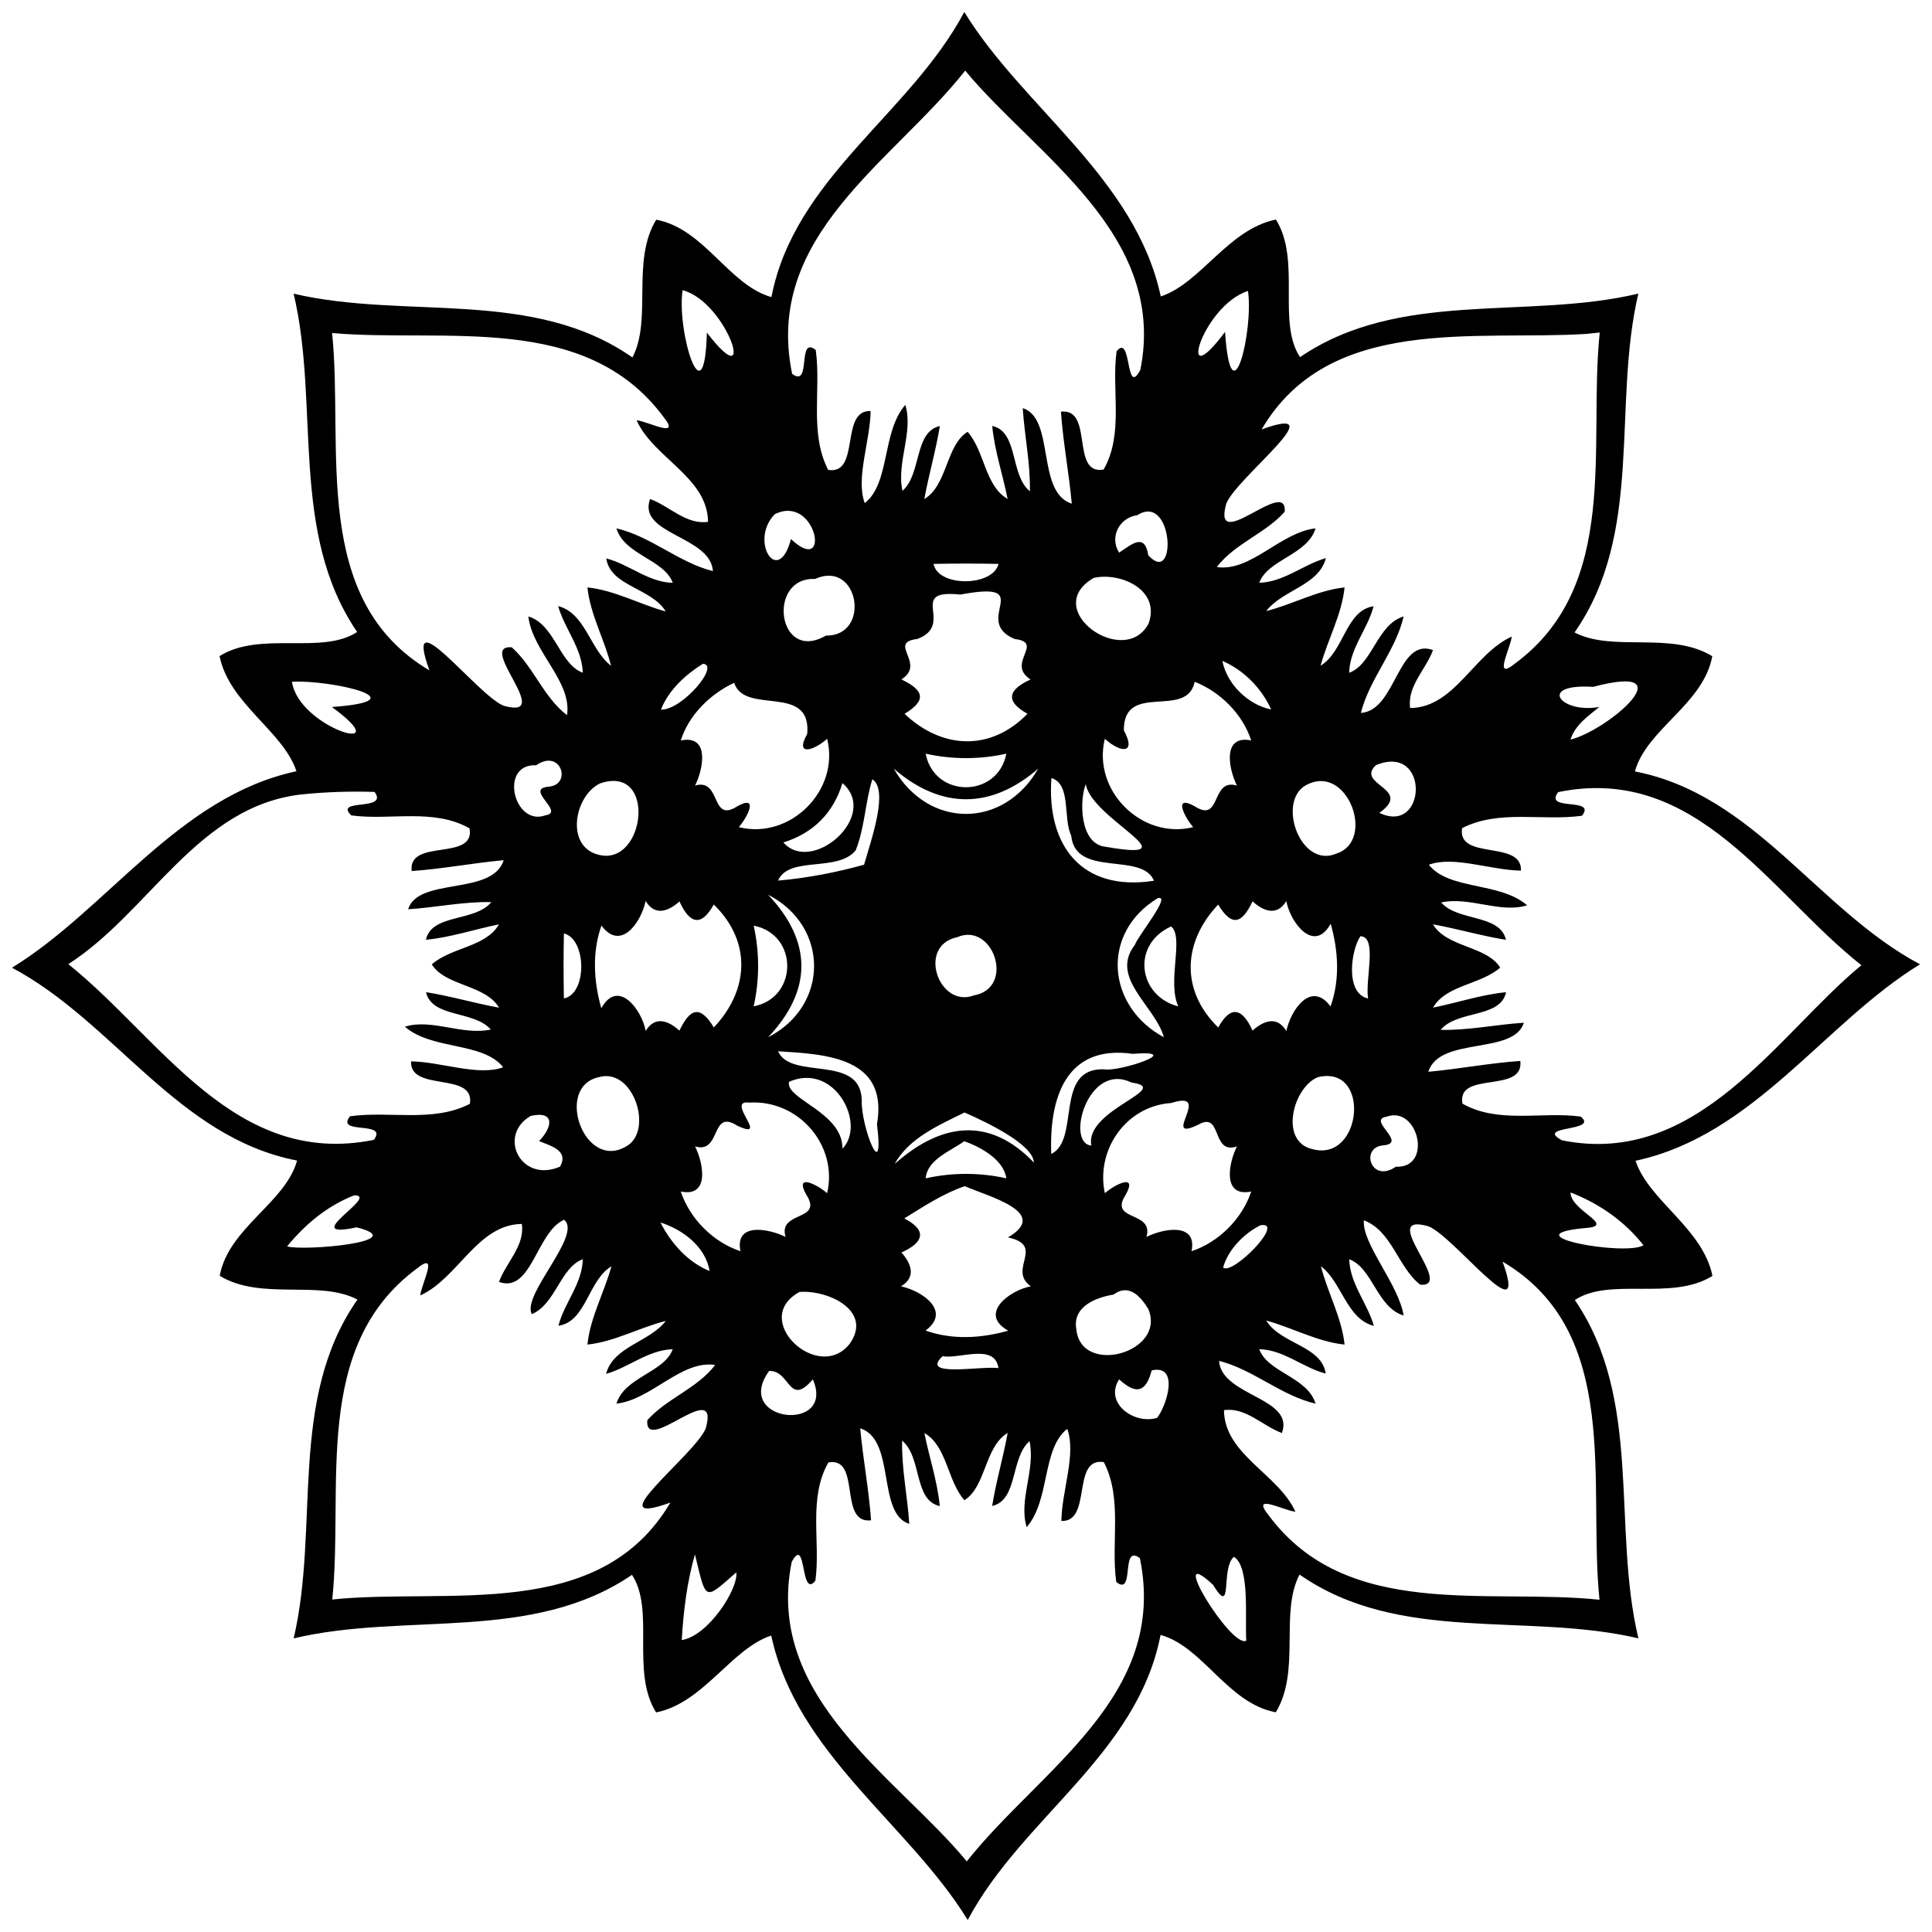 <?xml version="1.0" encoding="UTF-8" standalone="no"?>
<svg
   xmlns:dc="http://purl.org/dc/elements/1.1/"
   xmlns:cc="http://creativecommons.org/ns#"
   xmlns:rdf="http://www.w3.org/1999/02/22-rdf-syntax-ns#"
   xmlns:svg="http://www.w3.org/2000/svg"
   xmlns="http://www.w3.org/2000/svg"
   xmlns:sodipodi="http://sodipodi.sourceforge.net/DTD/sodipodi-0.dtd"
   xmlns:inkscape="http://www.inkscape.org/namespaces/inkscape"
   width="395pt"
   height="395pt"
   viewBox="0 0 395 395"
   version="1.1"
   id="svg2"
   inkscape:version="0.91 r13725"
   sodipodi:docname="AbstractFlower5.svg">
  <defs
     id="defs136" />
  <sodipodi:namedview
     pagecolor="#ffffff"
     bordercolor="#666666"
     borderopacity="1"
     objecttolerance="10"
     gridtolerance="10"
     guidetolerance="10"
     inkscape:pageopacity="0"
     inkscape:pageshadow="2"
     inkscape:window-width="1600"
     inkscape:window-height="837"
     id="namedview134"
     showgrid="false"
     inkscape:zoom="1.3740067"
     inkscape:cx="246.875"
     inkscape:cy="246.875"
     inkscape:window-x="-8"
     inkscape:window-y="-8"
     inkscape:window-maximized="1"
     inkscape:current-layer="svg2" />
  <path
     fill="#000000"
     opacity="1.00"
     d=" M 197.15 2.45 C 209.16 22.03 232.14 36.42 237.32 60.61 C 245.51 57.90 251.11 46.86 260.86 44.89 C 266.08 53.23 261.03 65.79 265.79 73.02 C 286.21 59.09 312.13 65.46 334.96 60.03 C 329.58 82.95 336.17 108.90 321.92 129.30 C 329.73 133.41 341.59 128.99 350.08 134.16 C 348.25 144.02 336.67 149.02 334.26 157.72 C 358.70 162.45 371.67 186.06 392.55 197.15 C 372.97 209.16 358.58 232.14 334.39 237.32 C 337.10 245.51 348.14 251.11 350.11 260.86 C 341.76 266.08 329.20 261.03 321.98 265.79 C 335.91 286.21 329.54 312.13 334.97 334.96 C 312.05 329.58 286.10 336.17 265.70 321.92 C 261.58 329.73 266.00 341.59 260.84 350.08 C 250.98 348.25 245.98 336.67 237.28 334.26 C 232.55 358.70 208.94 371.67 197.85 392.55 C 185.84 372.97 162.86 358.58 157.68 334.39 C 149.48 337.10 143.89 348.14 134.14 350.11 C 128.91 341.76 133.97 329.20 129.21 321.98 C 108.79 335.91 82.87 329.54 60.04 334.97 C 65.42 312.05 58.83 286.10 73.08 265.70 C 65.27 261.58 53.41 266.00 44.92 260.84 C 46.75 250.98 58.32 245.98 60.74 237.28 C 36.30 232.55 23.33 208.94 2.45 197.85 C 22.03 185.84 36.42 162.86 60.61 157.68 C 57.90 149.48 46.86 143.89 44.89 134.14 C 53.23 128.91 65.79 133.97 73.02 129.21 C 59.09 108.79 65.46 82.87 60.03 60.04 C 82.95 65.42 108.90 58.83 129.30 73.08 C 133.41 65.27 128.99 53.41 134.16 44.92 C 144.02 46.75 149.02 58.32 157.72 60.74 C 162.45 36.30 186.06 23.33 197.15 2.45 M 197.34 14.44 C 182.43 33.28 156.13 48.17 161.95 76.43 C 165.98 79.47 162.89 68.48 166.78 71.56 C 167.91 79.67 165.44 88.54 169.32 96.07 C 175.99 97.13 171.65 83.78 178.00 84.04 C 177.92 90.19 174.91 97.77 176.80 102.87 C 182.03 98.75 180.25 88.35 185.09 82.78 C 186.81 88.27 183.25 94.51 184.51 100.35 C 188.45 96.93 186.83 88.32 192.15 87.10 C 191.34 92.13 189.89 97.02 188.98 102.03 C 193.73 99.21 193.36 91.06 197.83 88.28 C 201.36 92.31 201.37 99.37 206.01 102.01 C 205.01 97.02 203.35 92.17 202.86 87.08 C 208.26 88.26 206.44 97.08 210.56 100.45 C 210.68 94.72 209.46 89.12 209.10 83.44 C 215.77 85.54 211.80 100.66 219.13 102.98 C 218.55 96.69 217.35 90.47 216.91 84.17 C 223.68 83.37 218.83 97.22 225.64 96.00 C 229.82 88.65 227.20 79.77 228.29 71.82 C 231.42 67.95 230.06 81.41 233.14 75.64 C 238.74 47.85 211.53 31.64 197.34 14.44 M 139.56 59.33 C 138.28 67.66 144.03 86.33 144.52 68.00 C 154.99 81.65 148.82 61.77 139.56 59.33 M 255.15 59.49 C 245.72 62.51 240.30 81.50 250.46 67.86 C 251.73 86.45 256.33 67.55 255.15 59.49 M 67.90 68.09 C 70.29 91.71 63.36 122.59 87.80 137.06 C 82.21 121.68 97.55 142.09 102.94 144.28 C 113.68 147.33 97.30 131.75 104.63 132.34 C 109.11 136.33 111.08 142.51 115.93 146.22 C 116.99 139.30 108.84 133.23 108.02 126.03 C 113.48 127.69 114.36 135.79 119.15 137.54 C 119.00 132.52 115.45 128.60 114.11 123.92 C 119.71 125.35 120.60 132.79 124.93 136.12 C 123.58 130.71 120.69 125.68 120.10 120.10 C 125.69 120.68 130.73 123.54 136.11 125.01 C 133.19 120.19 124.79 119.88 123.95 114.17 C 128.66 115.38 132.52 119.04 137.55 119.16 C 135.79 114.35 127.68 113.49 126.03 108.02 C 133.12 109.68 138.73 114.99 145.76 116.77 C 145.28 109.53 130.25 109.29 132.91 102.02 C 136.87 103.46 140.29 107.34 144.76 106.69 C 144.67 97.59 133.62 93.65 130.15 85.92 C 132.60 86.19 139.33 89.83 135.66 85.25 C 119.64 63.69 90.93 70.10 67.90 68.09 M 324.29 68.27 C 301.55 69.69 271.70 64.28 257.94 87.80 C 273.32 82.21 252.91 97.55 250.72 102.94 C 247.67 113.68 263.24 97.30 262.66 104.63 C 258.67 109.11 252.49 111.08 248.78 115.93 C 255.70 116.99 261.77 108.84 268.97 108.02 C 267.31 113.48 259.21 114.36 257.46 119.15 C 262.48 119.00 266.40 115.45 271.08 114.11 C 269.65 119.71 262.21 120.60 258.88 124.93 C 264.29 123.58 269.31 120.69 274.90 120.10 C 274.32 125.69 271.46 130.73 269.99 136.11 C 274.81 133.19 275.11 124.79 280.83 123.95 C 279.62 128.66 275.96 132.52 275.84 137.55 C 280.65 135.79 281.51 127.68 286.98 126.03 C 285.32 133.12 280.01 138.73 278.23 145.76 C 285.47 145.28 285.70 130.25 292.98 132.91 C 291.54 136.87 287.66 140.29 288.31 144.76 C 297.41 144.67 301.35 133.62 309.08 130.15 C 308.81 132.60 305.17 139.33 309.75 135.66 C 331.39 119.66 324.67 90.96 327.07 67.98 C 326.38 68.05 324.99 68.20 324.29 68.27 M 158.41 105.13 C 153.10 110.52 159.11 120.16 161.71 110.21 C 170.07 118.07 166.95 100.88 158.41 105.13 M 232.53 105.33 C 228.86 105.81 226.77 109.80 228.81 112.99 C 231.49 111.18 234.06 108.93 234.76 113.52 C 240.73 120.06 239.91 100.62 232.53 105.33 M 190.87 115.29 C 191.80 120.10 203.04 119.94 204.15 115.29 C 199.73 115.20 195.30 115.20 190.87 115.29 M 166.62 118.37 C 156.74 117.94 158.93 135.69 168.86 129.95 C 178.17 130.08 175.64 114.31 166.62 118.37 M 223.62 118.15 C 212.54 124.57 229.94 136.82 234.83 127.48 C 237.34 120.55 229.04 116.93 223.62 118.15 M 196.34 121.56 C 185.23 120.38 195.42 127.64 187.56 130.64 C 181.30 131.36 189.46 135.65 184.29 138.91 C 188.96 141.13 189.49 143.19 184.94 145.94 C 192.47 153.09 202.43 153.77 210.07 145.93 C 205.41 143.35 206.14 140.99 210.70 138.92 C 205.57 135.67 213.67 131.36 207.45 130.65 C 198.45 126.85 212.38 118.58 196.34 121.56 M 143.71 135.71 C 140.14 137.94 136.70 141.08 135.13 145.08 C 139.40 145.27 147.31 135.93 143.71 135.71 M 249.92 135.13 C 250.83 139.90 255.23 144.12 259.89 145.05 C 257.96 140.75 254.27 136.97 249.92 135.13 M 150.10 139.60 C 145.21 141.89 140.83 146.16 139.19 151.39 C 145.17 150.16 143.81 157.22 142.11 160.61 C 147.54 159.01 145.19 168.46 150.77 164.83 C 155.26 162.34 152.76 167.18 151.05 169.11 C 161.58 171.74 171.74 161.58 169.11 151.05 C 166.56 153.35 162.36 154.83 165.04 150.04 C 165.93 139.62 152.26 146.31 150.10 139.60 M 244.26 139.39 C 242.66 147.16 229.72 139.20 229.77 149.32 C 232.43 154.24 229.10 153.96 225.89 151.05 C 223.26 161.58 233.42 171.74 243.95 169.11 C 242.24 167.18 239.74 162.34 244.23 164.83 C 249.81 168.46 247.46 159.01 252.89 160.61 C 251.19 157.22 249.83 150.16 255.81 151.39 C 254.07 146.00 249.49 141.45 244.26 139.39 M 59.69 139.38 C 61.07 148.94 82.06 154.92 67.86 144.55 C 86.32 143.22 67.72 138.96 59.69 139.38 M 325.72 140.43 C 314.15 139.70 319.08 145.99 326.99 144.53 C 324.68 146.43 322.03 148.20 321.09 151.21 C 328.61 149.41 345.13 135.29 325.72 140.43 M 189.25 154.09 C 191.02 163.24 203.98 163.24 205.75 154.09 C 200.31 155.30 194.69 155.30 189.25 154.09 M 109.62 156.46 C 101.95 156.11 105.05 169.09 111.54 166.68 C 115.63 166.06 107.02 161.25 112.21 160.83 C 117.00 160.42 114.69 152.95 109.62 156.46 M 281.30 156.44 C 277.04 160.51 289.05 161.21 282.01 166.19 C 291.73 170.86 292.40 151.85 281.30 156.44 M 182.74 157.16 C 189.81 169.49 205.19 169.49 212.26 157.16 C 202.60 165.49 192.40 165.49 182.74 157.16 M 178.35 159.32 C 176.87 164.08 176.81 169.21 174.94 173.87 C 171.19 178.41 161.31 174.90 159.07 180.04 C 165.02 179.52 170.90 178.39 176.66 176.79 C 178.17 171.53 181.72 161.52 178.35 159.32 M 214.96 159.07 C 213.96 172.78 221.06 182.38 235.93 180.07 C 233.46 174.07 219.89 179.55 219.01 170.86 C 217.28 167.17 219.06 160.35 214.96 159.07 M 122.68 160.17 C 117.37 162.72 115.52 173.17 122.45 174.77 C 131.95 177.15 134.37 156.19 122.68 160.17 M 172.24 160.10 C 170.41 166.20 166.24 170.37 160.16 172.24 C 166.00 178.89 179.93 166.79 172.24 160.10 M 222.00 160.30 C 220.70 163.38 220.60 172.68 226.15 173.14 C 244.32 176.31 222.99 167.34 222.00 160.30 M 267.63 160.23 C 260.64 162.99 265.67 177.84 273.28 174.50 C 281.17 171.92 275.72 156.65 267.63 160.23 M 61.75 162.41 C 40.45 164.74 30.62 186.43 13.97 197.12 C 32.89 212.27 47.96 238.81 76.43 233.05 C 79.47 229.02 68.48 232.11 71.56 228.22 C 79.67 227.09 88.54 229.56 96.07 225.68 C 97.13 219.00 83.78 223.35 84.04 217.00 C 90.19 217.08 97.77 220.09 102.87 218.20 C 98.75 212.97 88.35 214.75 82.78 209.91 C 88.27 208.19 94.51 211.75 100.35 210.49 C 96.93 206.54 88.32 208.17 87.10 202.85 C 92.13 203.65 97.02 205.11 102.03 206.02 C 99.21 201.27 91.06 201.64 88.28 197.17 C 92.31 193.64 99.37 193.63 102.01 188.99 C 97.02 189.99 92.17 191.65 87.08 192.14 C 88.26 186.74 97.08 188.55 100.45 184.44 C 94.72 184.31 89.12 185.54 83.44 185.90 C 85.54 179.23 100.66 183.20 102.98 175.87 C 96.69 176.44 90.47 177.65 84.17 178.09 C 83.37 171.32 97.22 176.17 96.00 169.36 C 88.65 165.18 79.77 167.79 71.82 166.71 C 68.12 163.14 79.55 165.95 76.58 161.91 C 71.62 161.75 66.68 161.91 61.75 162.41 M 318.57 161.95 C 315.53 165.98 326.51 162.89 323.44 166.78 C 315.33 167.91 306.46 165.44 298.93 169.32 C 297.87 175.99 311.22 171.65 310.96 178.00 C 304.80 177.92 297.22 174.91 292.13 176.80 C 296.24 182.03 306.65 180.25 312.22 185.09 C 306.73 186.81 300.48 183.25 294.65 184.51 C 298.07 188.45 306.68 186.83 307.90 192.15 C 302.87 191.34 297.97 189.89 292.97 188.98 C 295.78 193.73 303.94 193.36 306.72 197.83 C 302.69 201.36 295.63 201.37 292.99 206.01 C 297.98 205.01 302.83 203.35 307.92 202.86 C 306.74 208.26 297.92 206.44 294.55 210.56 C 300.27 210.68 305.88 209.46 311.56 209.10 C 309.46 215.77 294.34 211.80 292.02 219.13 C 298.31 218.55 304.53 217.35 310.83 216.91 C 311.63 223.68 297.78 218.83 299.00 225.64 C 306.35 229.82 315.22 227.20 323.18 228.29 C 327.04 231.42 313.59 230.06 319.36 233.14 C 347.15 238.74 363.36 211.53 380.56 197.34 C 361.72 182.43 346.83 156.13 318.57 161.95 M 157.04 182.93 C 166.11 192.51 166.11 202.49 157.04 212.07 C 169.57 205.65 169.57 189.34 157.04 182.93 M 236.67 183.65 C 224.93 190.83 226.30 205.79 237.96 212.07 C 236.20 205.68 226.76 199.91 232.04 193.16 C 232.54 191.47 239.74 182.75 236.67 183.65 M 132.01 184.21 C 131.01 188.75 126.85 194.51 122.97 189.23 C 121.03 194.70 121.37 200.59 122.94 206.14 C 126.35 199.97 131.21 206.40 132.01 210.77 C 133.92 207.64 136.66 208.66 138.91 210.72 C 141.13 206.04 143.19 205.51 145.94 210.06 C 153.09 202.53 153.77 192.56 145.93 184.93 C 143.36 189.59 140.98 188.86 138.92 184.30 C 136.66 186.32 133.90 187.37 132.01 184.21 M 256.09 184.28 C 253.87 188.96 251.81 189.49 249.06 184.94 C 241.91 192.47 241.22 202.43 249.07 210.07 C 251.64 205.41 254.01 206.14 256.08 210.70 C 258.34 208.68 261.10 207.63 262.99 210.79 C 263.99 206.24 268.15 200.49 272.03 205.77 C 273.98 200.30 273.63 194.40 272.06 188.86 C 268.65 195.03 263.79 188.60 262.99 184.23 C 261.08 187.36 258.33 186.33 256.09 184.28 M 154.09 189.25 C 155.30 194.69 155.30 200.31 154.09 205.75 C 163.24 203.98 163.24 191.02 154.09 189.25 M 239.43 189.41 C 231.16 193.19 232.80 203.73 240.91 205.75 C 238.56 200.70 242.15 191.58 239.43 189.41 M 115.29 190.85 C 115.20 195.27 115.20 199.70 115.29 204.13 C 120.10 203.20 119.94 191.95 115.29 190.85 M 195.71 191.61 C 187.41 193.33 191.94 206.21 199.11 203.51 C 207.68 201.98 203.06 188.41 195.71 191.61 M 278.14 191.41 C 276.25 194.14 274.91 203.08 279.71 204.15 C 279.06 200.25 281.69 191.50 278.14 191.41 M 159.07 214.93 C 161.73 220.96 175.95 215.39 176.19 224.93 C 175.95 230.15 180.89 242.81 179.30 229.85 C 181.69 216.10 168.81 215.54 159.07 214.93 M 231.58 215.46 C 217.87 213.50 214.49 224.55 214.93 235.93 C 220.94 233.01 215.44 218.30 225.72 218.62 C 228.60 219.24 242.74 214.58 231.58 215.46 M 122.46 220.22 C 113.29 222.15 119.44 239.53 128.06 234.36 C 133.69 231.23 129.52 218.19 122.46 220.22 M 269.43 220.23 C 264.39 222.28 261.45 233.35 268.31 234.94 C 278.52 237.73 280.39 217.59 269.43 220.23 M 161.33 221.17 C 160.43 224.71 172.35 227.38 172.24 234.84 C 177.16 229.83 170.68 217.09 161.33 221.17 M 231.33 221.33 C 222.39 216.96 217.81 233.80 223.13 234.21 C 221.68 226.87 240.03 222.54 231.33 221.33 M 153.22 225.43 C 148.07 224.74 157.64 233.33 150.77 230.17 C 145.19 226.54 147.54 235.98 142.11 234.39 C 143.81 237.78 145.17 244.83 139.19 243.61 C 141.03 249.18 145.82 253.97 151.39 255.81 C 150.16 249.83 157.22 251.19 160.61 252.89 C 159.01 247.46 168.46 249.81 164.83 244.23 C 162.34 239.74 167.18 242.24 169.11 243.95 C 171.38 234.16 163.25 224.81 153.22 225.43 M 239.47 225.51 C 230.20 226.12 223.99 235.12 225.89 243.95 C 227.82 242.24 232.66 239.74 230.17 244.23 C 226.54 249.81 235.98 247.46 234.39 252.89 C 237.78 251.19 244.83 249.83 243.61 255.81 C 249.18 253.97 253.97 249.18 255.81 243.61 C 249.83 244.83 251.19 237.78 252.89 234.39 C 247.58 236.19 249.98 227.03 244.96 229.96 C 237.03 233.77 248.27 222.69 239.47 225.51 M 197.20 227.45 C 191.97 230.04 185.84 232.66 182.93 237.96 C 192.23 229.70 202.15 228.05 211.38 237.68 C 211.21 233.95 201.71 229.43 197.20 227.45 M 108.50 228.15 C 101.62 232.15 106.50 241.99 114.51 238.52 C 116.35 235.18 112.57 234.29 110.21 233.29 C 113.00 230.45 113.52 227.03 108.50 228.15 M 283.46 228.32 C 279.37 228.93 287.97 233.75 282.79 234.17 C 278.00 234.58 280.30 242.04 285.38 238.54 C 293.04 238.89 289.95 225.91 283.46 228.32 M 197.15 233.32 C 194.34 235.36 189.61 237.02 189.25 240.91 C 194.69 239.70 200.31 239.70 205.75 240.91 C 205.20 237.06 200.46 234.50 197.15 233.32 M 197.24 242.52 C 192.81 244.02 188.84 246.67 184.88 249.11 C 189.65 251.57 188.84 254.04 184.30 256.07 C 186.32 258.34 187.37 261.10 184.21 262.99 C 188.75 263.99 194.51 268.15 189.23 272.03 C 194.70 273.98 200.59 273.63 206.14 272.06 C 199.97 268.65 206.39 263.79 210.77 262.99 C 205.85 259.55 213.91 254.70 206.08 252.98 C 214.77 247.93 202.30 244.69 197.24 242.52 M 72.40 244.39 C 66.90 246.54 62.40 250.31 58.70 254.82 C 61.90 255.85 84.53 253.87 72.91 250.93 C 60.58 253.57 77.89 244.31 72.40 244.39 M 321.10 243.80 C 321.05 247.58 330.85 250.68 323.92 251.09 C 308.46 252.57 332.41 256.88 336.01 254.59 C 332.17 249.68 326.90 246.03 321.10 243.80 M 115.33 249.38 C 109.67 251.86 108.69 264.49 102.02 262.09 C 103.46 258.12 107.34 254.71 106.69 250.24 C 97.59 250.33 93.65 261.37 85.92 264.85 C 86.19 262.40 89.83 255.66 85.25 259.34 C 63.61 275.34 70.33 304.04 67.93 327.02 C 91.49 324.59 122.60 331.76 137.06 307.20 C 121.68 312.79 142.09 297.45 144.28 292.06 C 147.33 281.32 131.75 297.70 132.34 290.37 C 136.33 285.88 142.51 283.92 146.22 279.07 C 139.30 278.01 133.23 286.16 126.03 286.98 C 127.69 281.52 135.79 280.64 137.54 275.85 C 132.52 276.00 128.60 279.55 123.92 280.89 C 125.35 275.29 132.79 274.40 136.12 270.07 C 130.71 271.42 125.68 274.31 120.10 274.90 C 120.68 269.31 123.54 264.27 125.01 258.89 C 120.19 261.81 119.88 270.21 114.17 271.05 C 115.38 266.34 119.04 262.48 119.16 257.45 C 114.56 259.12 113.60 266.64 108.72 268.68 C 106.63 264.68 119.15 252.45 115.33 249.38 M 278.85 249.49 C 278.41 254.25 285.91 262.50 286.98 268.96 C 281.51 267.32 280.64 259.21 275.85 257.46 C 276.00 262.48 279.55 266.40 280.89 271.08 C 275.29 269.65 274.40 262.21 270.07 258.88 C 271.42 264.29 274.31 269.31 274.90 274.90 C 269.31 274.32 264.27 271.46 258.89 269.99 C 261.81 274.81 270.21 275.11 271.05 280.83 C 266.34 279.62 262.48 275.96 257.45 275.84 C 259.21 280.65 267.32 281.51 268.97 286.98 C 261.87 285.32 256.26 280.01 249.24 278.23 C 249.72 285.47 264.74 285.70 262.09 292.98 C 258.12 291.54 254.71 287.66 250.24 288.31 C 250.33 297.41 261.37 301.35 264.85 309.08 C 262.40 308.81 255.66 305.17 259.34 309.75 C 275.34 331.39 304.04 324.67 327.02 327.07 C 324.59 303.51 331.76 272.40 307.20 257.94 C 312.79 273.32 297.45 252.91 292.06 250.72 C 281.31 247.66 297.72 263.26 290.36 262.66 C 285.73 258.98 284.63 251.72 278.85 249.49 M 135.03 249.94 C 137.17 254.15 140.63 258.08 145.08 259.86 C 144.25 254.87 139.58 251.37 135.03 249.94 M 257.69 250.51 C 254.27 252.23 251.11 255.48 250.06 259.15 C 251.95 260.85 262.99 249.56 257.69 250.51 M 163.45 264.15 C 153.20 269.74 167.37 282.95 173.75 274.70 C 178.52 267.90 169.10 263.65 163.45 264.15 M 227.67 264.68 C 224.01 265.26 219.21 267.18 220.06 271.77 C 220.99 281.40 238.52 276.55 234.77 267.63 C 233.35 265.32 230.93 262.25 227.67 264.68 M 192.74 277.27 C 187.91 281.69 200.47 279.23 204.13 279.71 C 203.41 274.54 196.09 277.93 192.74 277.27 M 157.25 280.29 C 149.66 290.80 170.96 293.08 166.19 282.01 C 161.21 287.79 161.63 280.15 157.25 280.29 M 235.46 280.18 C 234.26 284.75 232.25 285.15 228.81 282.01 C 225.67 286.88 231.94 291.34 236.59 289.87 C 238.65 287.16 241.10 278.91 235.46 280.18 M 175.87 292.02 C 176.44 298.31 177.65 304.53 178.09 310.83 C 171.32 311.63 176.17 297.78 169.36 299.00 C 165.18 306.35 167.79 315.22 166.71 323.18 C 163.58 327.04 164.94 313.59 161.86 319.36 C 156.26 347.15 183.47 363.36 197.66 380.56 C 212.57 361.72 238.87 346.83 233.05 318.57 C 229.02 315.53 232.11 326.51 228.22 323.44 C 227.09 315.33 229.56 306.46 225.68 298.93 C 219.00 297.87 223.35 311.22 217.00 310.96 C 217.08 304.80 220.09 297.22 218.20 292.13 C 212.97 296.24 214.75 306.65 209.91 312.22 C 208.19 306.73 211.75 300.48 210.49 294.65 C 206.54 298.07 208.17 306.68 202.85 307.90 C 203.65 302.87 205.11 297.97 206.02 292.97 C 201.27 295.78 201.64 303.94 197.17 306.72 C 193.64 302.69 193.63 295.63 188.99 292.99 C 189.99 297.98 191.65 302.83 192.14 307.92 C 186.74 306.74 188.55 297.92 184.44 294.55 C 184.31 300.27 185.54 305.88 185.90 311.56 C 179.23 309.46 183.20 294.34 175.87 292.02 M 142.08 317.80 C 140.44 323.50 139.74 329.40 139.38 335.31 C 144.76 334.51 150.98 324.87 150.54 321.47 C 143.88 327.31 144.43 327.41 142.08 317.80 M 252.27 318.29 C 249.47 320.74 252.21 330.86 247.99 324.00 C 238.16 314.85 251.78 337.18 254.80 335.43 C 254.50 330.98 255.60 320.30 252.27 318.29 Z"
     id="path4" />
</svg>
